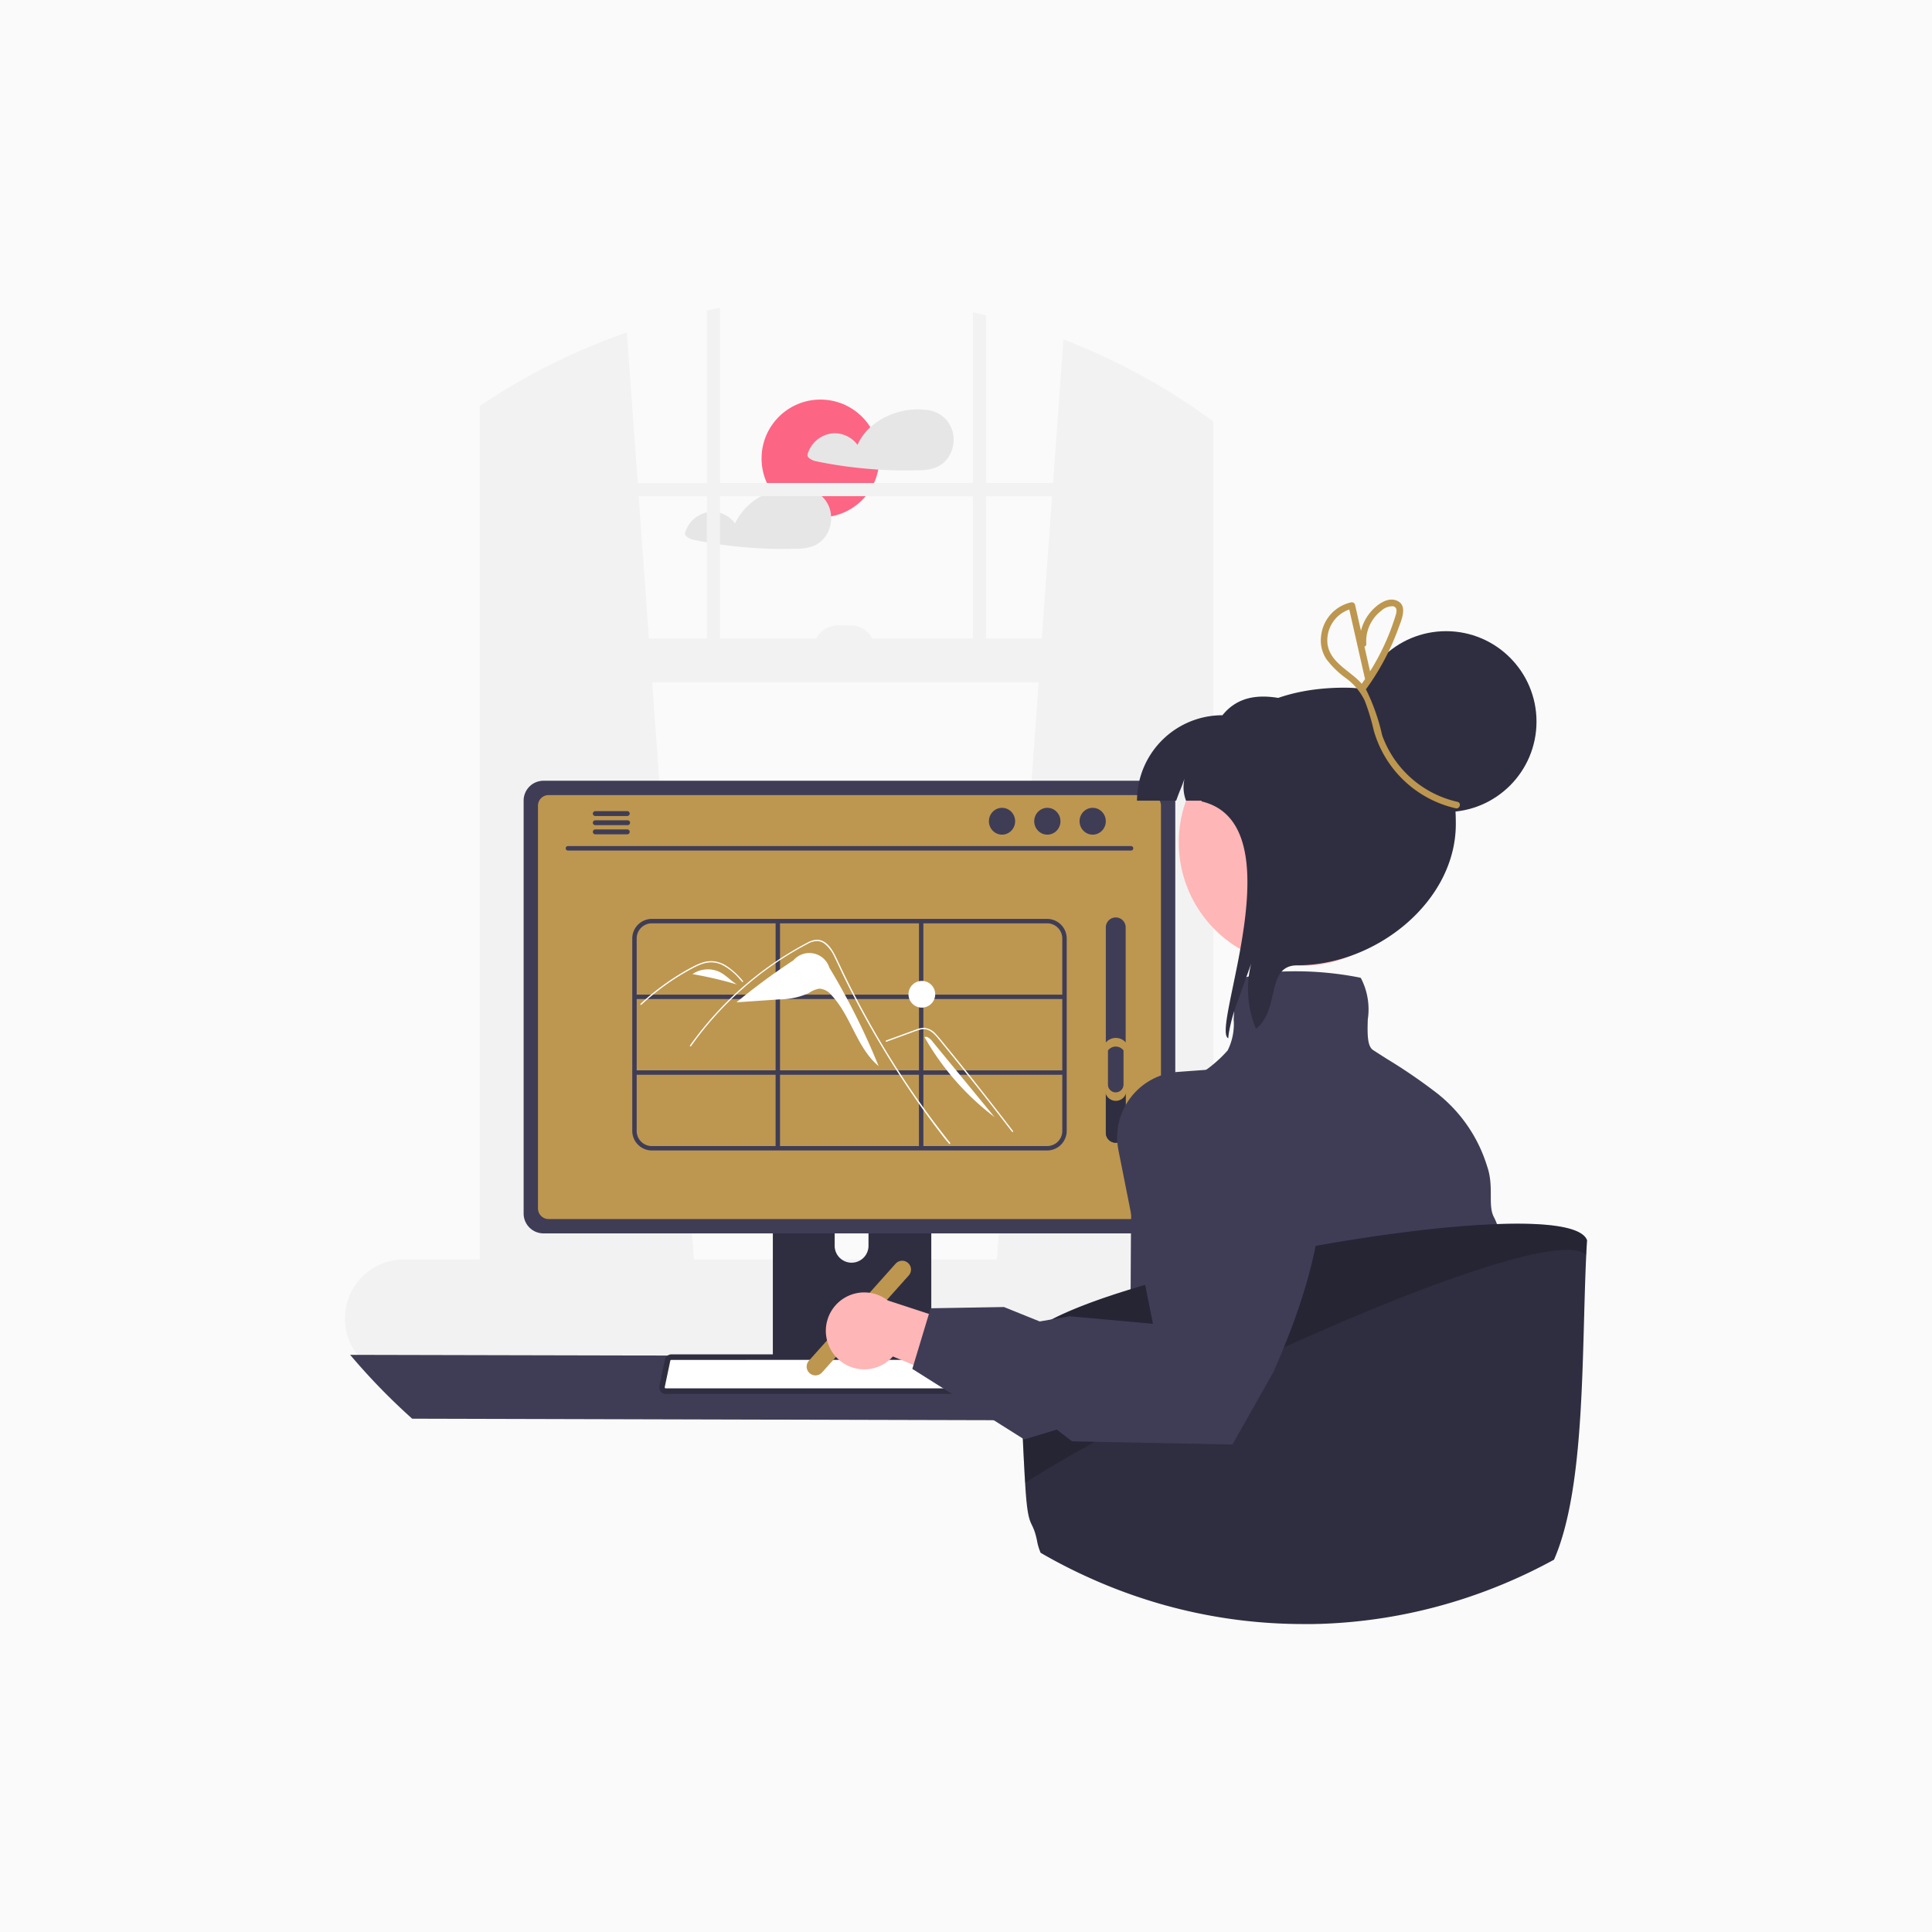 <?xml version="1.0" encoding="UTF-8"?> <svg xmlns="http://www.w3.org/2000/svg" width="144" height="144" viewBox="0 0 144 144"><g id="グループ_10069" data-name="グループ 10069" transform="translate(-19074 -12221)"><rect id="長方形_23424" data-name="長方形 23424" width="144" height="144" transform="translate(19074 12221)" fill="#fafafa"></rect><g id="グループ_10065" data-name="グループ 10065" transform="translate(18744 10709)"><circle id="楕円形_796" data-name="楕円形 796" cx="72" cy="72" r="72" transform="translate(330 1512)" fill="#fafafa"></circle><g id="undraw_designer_girl_re_h54c" transform="translate(355.71 1534.95)"><circle id="楕円形_784" data-name="楕円形 784" cx="4.389" cy="4.389" r="4.389" transform="translate(31.052 6.832)" fill="#fd6584"></circle><path id="パス_5123" data-name="パス 5123" d="M546.261,222.093a2.175,2.175,0,0,0-1.836-1.527h-.03a.233.233,0,0,0-.036-.008,5.361,5.361,0,0,0-4.2,1.282,3.937,3.937,0,0,0-.958,1.322,2.123,2.123,0,0,0-1.78-.868,2.167,2.167,0,0,0-1.94,1.563.251.251,0,0,0,.113.278,1.1,1.1,0,0,0,.459.233c.363.077.73.148,1.1.212q1.075.187,2.161.3.718.076,1.438.122c.993.062,1.991.077,2.985.046a3.405,3.405,0,0,0,1.417-.25,2.1,2.1,0,0,0,.814-.708,2.391,2.391,0,0,0,.3-2Z" transform="translate(-500.998 -212.951)" fill="#e6e6e6"></path><path id="パス_5124" data-name="パス 5124" d="M490.859,258.244a2.242,2.242,0,0,0-.092-.542,2.18,2.18,0,0,0-1.838-1.527H488.9l-.038-.008a5.456,5.456,0,0,0-2.415.248,4.472,4.472,0,0,0-2.745,2.355,2.124,2.124,0,0,0-1.782-.868,2.167,2.167,0,0,0-1.94,1.563.256.256,0,0,0,.113.278,1.106,1.106,0,0,0,.459.233c.365.077.73.148,1.1.212q1.075.187,2.16.3a32.081,32.081,0,0,0,4.425.168,3.411,3.411,0,0,0,1.417-.25,2.1,2.1,0,0,0,.812-.708A2.344,2.344,0,0,0,490.859,258.244Z" transform="translate(-454.624 -242.707)" fill="#e6e6e6"></path><path id="パス_5125" data-name="パス 5125" d="M394.475,245.412h-4V182.956c-.27-.2-.541-.4-.815-.588l-.163-.113A47.392,47.392,0,0,0,379.3,176.84l-.776,10.7h-4.992V175.046c-.325-.081-.651-.156-.98-.227v12.721h-18.85V174.489c-.327.061-.654.123-.98.191v12.861H347.57l-.814-11.222a47.288,47.288,0,0,0-9.99,4.842c-.108.069-.217.138-.325.21-.219.141-.437.286-.653.432v63.608h-5.633a4.406,4.406,0,0,0-4.091,6.047,4.2,4.2,0,0,0,.288.585,4.457,4.457,0,0,0,.5.687,4.4,4.4,0,0,0,3.307,1.5h64.32a4.408,4.408,0,0,0,0-8.817ZM377.452,202.4l-3.111,43.016H351.756L348.645,202.4Zm1-13.876-.768,10.611h-4.154V188.52Zm-5.9,0v10.611h-7.5a1.794,1.794,0,0,0-1.6-.979h-.979a1.794,1.794,0,0,0-1.6.979h-7.174V188.52Zm-19.83,10.611h-4.318l-.768-10.611h5.086Z" transform="translate(-325.746 -174.489)" fill="#f2f2f2"></path><path id="パス_5126" data-name="パス 5126" d="M328.114,649.216a47.508,47.508,0,0,0,4.622,4.759l62.392.164a47.5,47.5,0,0,0,4.622-4.759Z" transform="translate(-327.725 -571.184)" fill="#3f3d56"></path><path id="パス_5127" data-name="パス 5127" d="M519.8,549.514v16.858h11.81V549.514a.567.567,0,0,0-.4-.542.522.522,0,0,0-.169-.026H520.374a.569.569,0,0,0-.57.569Zm4.609,5.792a1.261,1.261,0,1,1,2.521,0v1.956a1.261,1.261,0,1,1-2.521,0Z" transform="translate(-487.907 -487.395)" fill="#2f2e41"></path><path id="パス_5128" data-name="パス 5128" d="M519.584,651.686v1.626a.32.32,0,0,0,.317.319h11.248a.319.319,0,0,0,.317-.319v-1.626Z" transform="translate(-487.723 -573.248)" fill="#3f3d56"></path><path id="パス_5129" data-name="パス 5129" d="M406.774,390.373v30.78a1.481,1.481,0,0,0,1.479,1.479h45.613a1.48,1.48,0,0,0,1.479-1.479v-30.78a1.481,1.481,0,0,0-1.479-1.478H408.253A1.481,1.481,0,0,0,406.774,390.373Z" transform="translate(-393.456 -353.653)" fill="#3f3d56"></path><path id="パス_5130" data-name="パス 5130" d="M413.284,396.188v30.017a.792.792,0,0,0,.791.791h44.852a.792.792,0,0,0,.791-.791V396.188a.792.792,0,0,0-.791-.792H414.075A.792.792,0,0,0,413.284,396.188Z" transform="translate(-398.896 -359.085)" fill="#bd9750"></path><path id="パス_5131" data-name="パス 5131" d="M468.363,651.782a.484.484,0,0,0,.381.182h26.684a.491.491,0,0,0,.48-.592l-.414-1.968a.492.492,0,0,0-.306-.357.473.473,0,0,0-.174-.033H469.157a.474.474,0,0,0-.174.033.492.492,0,0,0-.306.357l-.414,1.968A.491.491,0,0,0,468.363,651.782Z" transform="translate(-444.829 -571.017)" fill="#2f2e41"></path><path id="パス_5132" data-name="パス 5132" d="M471.245,651.516a.065.065,0,0,0-.024,0,.084.084,0,0,0-.054.058l-.414,1.969a.078.078,0,0,0,.017.065l0,0a.074.074,0,0,0,.061.029h26.684a.077.077,0,0,0,.061-.029.075.075,0,0,0,.017-.065l-.415-1.97a.082.082,0,0,0-.05-.057.071.071,0,0,0-.028-.006Z" transform="translate(-446.917 -573.106)" fill="#fff"></path><path id="パス_5133" data-name="パス 5133" d="M426.019,418.855h41.968a.167.167,0,1,0,0-.334H426.019a.167.167,0,1,0,0,.334Z" transform="translate(-409.397 -378.409)" fill="#3f3d56"></path><ellipse id="楕円形_785" data-name="楕円形 785" cx="0.978" cy="1" rx="0.978" ry="1" transform="translate(54.754 37.26)" fill="#3f3d56"></ellipse><ellipse id="楕円形_786" data-name="楕円形 786" cx="0.978" cy="1" rx="0.978" ry="1" transform="translate(51.375 37.26)" fill="#3f3d56"></ellipse><ellipse id="楕円形_787" data-name="楕円形 787" cx="0.978" cy="1" rx="0.978" ry="1" transform="translate(47.997 37.26)" fill="#3f3d56"></ellipse><path id="パス_5134" data-name="パス 5134" d="M438.156,402.858a.18.18,0,0,0,.179.181h2.4a.182.182,0,0,0,0-.363h-2.4A.181.181,0,0,0,438.156,402.858Z" transform="translate(-419.679 -365.168)" fill="#3f3d56"></path><path id="パス_5135" data-name="パス 5135" d="M438.156,407.008a.18.18,0,0,0,.179.181h2.4a.182.182,0,1,0,0-.363h-2.4A.181.181,0,0,0,438.156,407.008Z" transform="translate(-419.679 -368.636)" fill="#3f3d56"></path><path id="パス_5136" data-name="パス 5136" d="M438.156,411.156a.181.181,0,0,0,.179.182h2.4a.182.182,0,0,0,0-.363h-2.4A.18.18,0,0,0,438.156,411.156Z" transform="translate(-419.679 -372.104)" fill="#3f3d56"></path><path id="パス_5137" data-name="パス 5137" d="M486.95,451.546H457.489a1.462,1.462,0,0,0-1.46,1.46v14.339a1.462,1.462,0,0,0,1.46,1.46H486.95a1.462,1.462,0,0,0,1.46-1.46V453.006A1.461,1.461,0,0,0,486.95,451.546Zm1.131,1.46v4.184H477.726v-5.315h9.224a1.132,1.132,0,0,1,1.131,1.131Zm-21.039,9.827v-5.315H477.4v5.315Zm10.355.329v5.315H467.042v-5.315Zm-10.684-.329H456.358v-5.315h10.355Zm.329-5.643v-5.315H477.4v5.315Zm10.684.329h10.355v5.315H477.726Zm-20.237-5.643h9.224v5.315H456.358v-4.184A1.132,1.132,0,0,1,457.489,451.875Zm-1.131,15.47v-4.183h10.355v5.315h-9.224A1.132,1.132,0,0,1,456.358,467.345Zm30.593,1.131h-9.224v-5.315h10.355v4.183A1.132,1.132,0,0,1,486.95,468.477Z" transform="translate(-434.614 -406.006)" fill="#3f3d56"></path><path id="パス_5138" data-name="パス 5138" d="M510.3,468.209a1.569,1.569,0,0,0-2.685-.553,47.471,47.471,0,0,0-4.223,3.112v.017l3.152-.217a5.428,5.428,0,0,0,2.215-.471,1.953,1.953,0,0,1,.791-.331,1.272,1.272,0,0,1,.916.5c1.452,1.547,1.873,3.912,3.5,5.271A51.719,51.719,0,0,0,510.3,468.209Z" transform="translate(-474.19 -419.028)" fill="#fff"></path><path id="パス_5139" data-name="パス 5139" d="M501.495,476.2c-.161-.2-.226-.25-.385-.455q-1.935-2.5-3.638-5.175-1.156-1.815-2.2-3.7-.5-.9-.965-1.806-.364-.705-.711-1.419c-.066-.136-.131-.273-.195-.409-.151-.322-.3-.645-.458-.963a2.649,2.649,0,0,0-.735-.984,1,1,0,0,0-.522-.2,1.457,1.457,0,0,0-.756.217,24.334,24.334,0,0,0-4.785,3.3,24.91,24.91,0,0,0-3.888,4.315c-.034.049-.116,0-.081-.047q.2-.29.418-.573a25.05,25.05,0,0,1,6.4-5.965q.622-.4,1.268-.768c.217-.123.435-.244.656-.358a1.6,1.6,0,0,1,.7-.216c.844-.013,1.282.943,1.582,1.587q.142.3.287.606.548,1.146,1.138,2.271.364.695.744,1.381,1.183,2.138,2.515,4.19c1.176,1.812,2.343,3.412,3.683,5.106C501.6,476.178,501.532,476.245,501.495,476.2Z" transform="translate(-456.459 -413.898)" fill="#fff"></path><path id="パス_5140" data-name="パス 5140" d="M467.3,472.224l-.147-.164a4.338,4.338,0,0,0-1.342-1.1,1.947,1.947,0,0,0-.816-.189,2.328,2.328,0,0,0-.847.185c-.128.051-.252.109-.375.17-.14.071-.278.146-.415.222q-.386.214-.763.446-.749.463-1.45,1-.364.277-.713.571-.324.274-.636.562c-.044.041-.111-.025-.066-.066l.165-.152q.234-.212.476-.416.441-.372.905-.716.721-.534,1.493-1,.385-.231.781-.442c.08-.043.16-.084.242-.123a3.856,3.856,0,0,1,.575-.234,2.046,2.046,0,0,1,.868-.085,2.261,2.261,0,0,1,.8.277,5.415,5.415,0,0,1,1.328,1.19C467.409,472.2,467.343,472.269,467.3,472.224Z" transform="translate(-437.698 -421.992)" fill="#fff"></path><path id="パス_5141" data-name="パス 5141" d="M571.015,501.987l1.258-.46.625-.228a6.378,6.378,0,0,1,.617-.212.973.973,0,0,1,.558.007,1.287,1.287,0,0,1,.435.27,3.534,3.534,0,0,1,.357.381c.136.163.27.329.4.493q.833,1.019,1.655,2.047t1.634,2.064q.813,1.039,1.615,2.087l.2.257c.036.047.118,0,.081-.047q-.808-1.058-1.627-2.108t-1.654-2.1q-.833-1.043-1.677-2.077l-.421-.515c-.119-.145-.236-.291-.366-.425a1.319,1.319,0,0,0-.894-.471,1.725,1.725,0,0,0-.608.134l-.63.23-1.267.463-.317.116C570.934,501.917,570.958,502.008,571.015,501.987Z" transform="translate(-530.652 -447.292)" fill="#fff"></path><path id="パス_5142" data-name="パス 5142" d="M485.392,474.617a2.031,2.031,0,0,0-2.046.146,29.17,29.17,0,0,1,3.319.775C486.213,475.272,485.859,474.857,485.392,474.617Z" transform="translate(-457.442 -425.109)" fill="#fff"></path><path id="パス_5143" data-name="パス 5143" d="M482.683,476.563l-.123.1c.042-.035.085-.068.129-.1Z" transform="translate(-456.784 -426.911)" fill="#fff"></path><path id="パス_5144" data-name="パス 5144" d="M589.134,505.39a1.046,1.046,0,0,0-.443-.37l-.173.007A19.615,19.615,0,0,0,593.743,511Z" transform="translate(-545.326 -450.69)" fill="#fff"></path><circle id="楕円形_788" data-name="楕円形 788" cx="0.996" cy="0.996" r="0.996" transform="translate(42.003 50.161)" fill="#fff"></circle><path id="パス_5145" data-name="パス 5145" d="M671.508,467.812a.741.741,0,0,0,.74-.74V451.786a.74.74,0,1,0-1.479,0v15.287a.741.741,0,0,0,.74.74Z" transform="translate(-614.057 -405.588)" fill="#3f3d56"></path><path id="パス_5146" data-name="パス 5146" d="M671.508,530.9a.741.741,0,0,0,.74-.74v-3.241a.917.917,0,0,0-1.479,0v3.241A.741.741,0,0,0,671.508,530.9Z" transform="translate(-614.057 -468.678)" fill="#2f2e41"></path><path id="パス_5147" data-name="パス 5147" d="M671.224,510.231a.8.8,0,0,0,.8-.8v-3.486a.986.986,0,0,0-1.591,0v3.486A.8.8,0,0,0,671.224,510.231Z" transform="translate(-613.773 -451.13)" fill="#bd9750"></path><path id="パス_5148" data-name="パス 5148" d="M672.318,512.82a.581.581,0,0,0,.58-.58V509.7a.72.72,0,0,0-1.16,0v2.543a.581.581,0,0,0,.58.58Z" transform="translate(-614.867 -454.352)" fill="#3f3d56"></path><path id="パス_5149" data-name="パス 5149" d="M535.331,614.929a.658.658,0,0,1-.052-.928l6.462-7.231a.657.657,0,1,1,.98.876l-6.462,7.231A.658.658,0,0,1,535.331,614.929Z" transform="translate(-500.698 -535.532)" fill="#bd9750"></path><path id="パス_5150" data-name="パス 5150" d="M786.295,563.548c0,1.2-.283,2.115-.248,2.849a47.207,47.207,0,0,1-5.967,2.14c-.23.066-.46.128-.692.191-1.254-3.84-2.51-7.356-3-7.729-1.133-.85-1.7,2.666-1.7,1.816s.567-.85-.848-1.982-.567-6.23-.567-6.23l-1.982-5.1,2.217-8.13,2.88-10.561h2.832s.084.061.224.174c.708.579,2.845,2.512,2.609,4.64a35.686,35.686,0,0,0,.362,4.934c.835,7.415,2.753,15.476,2.753,17.6C785.162,561,786.295,561.849,786.295,563.548Z" transform="translate(-698.052 -472.245)" fill="#e6e6e6"></path><path id="パス_5151" data-name="パス 5151" d="M676.318,494.136c0-.008-.005-.015-.008-.021a4.392,4.392,0,0,0-.222-.5c-.478-.9.028-2.28-.511-3.805a11.027,11.027,0,0,0-3.49-5.237l-.14-.117,0,0a40.736,40.736,0,0,0-3.846-2.643c-.324-.207-.662-.422-1.014-.649-.454-.291-.429-1.261-.4-2.286a5.044,5.044,0,0,0-.5-3.056l-.036-.048-.057-.015a24.729,24.729,0,0,0-5.822-.449h0a11.444,11.444,0,0,0-2.454.36c-.059.016-.118.033-.176.053s-.089.026-.133.041l-.036.013-.028.026a3.953,3.953,0,0,0-.725,2.521v0q-.017.276-.03.552a4.373,4.373,0,0,1-.45,2.314,9.5,9.5,0,0,1-2.872,2.209,7.236,7.236,0,0,1-3.061.812l-.156,0-.015.155c-1.128,2.148-1.085,7.691-1.119,13.626q0,.5-.007,1c-.02,2.765-.072,5.577-.279,8.14-.09,1.1-.207,2.155-.363,3.139-.76,4.795-4.2.814-5.845,4a4.032,4.032,0,0,0,.271.912c.189.112.383.22.575.329q1.28.713,2.607,1.33c.049.023.1.046.148.067a38.905,38.905,0,0,0,5.007,1.91c.334.1.667.2,1,.291a38.393,38.393,0,0,0,9.141,1.369l.038,0a47.433,47.433,0,0,0,10.822-1.56l.148-.039c.232-.062.462-.125.692-.191a47.227,47.227,0,0,0,5.967-2.14,1.535,1.535,0,0,0,.021.215.529.529,0,0,0,.01.069c0-.026.007-.053.008-.079.01-.077.018-.156.026-.235A51.128,51.128,0,0,0,676.318,494.136Z" transform="translate(-590.45 -425.845)" fill="#3f3d56"></path><path id="パス_5152" data-name="パス 5152" d="M704.982,374.459a9.2,9.2,0,1,0-.468-7.839c-.042.105-.08.211-.118.32A9.189,9.189,0,0,0,704.982,374.459Z" transform="translate(-641.705 -330.21)" fill="#ffb6b6"></path><path id="パス_5153" data-name="パス 5153" d="M687.826,358.5c.4-1.108.223-.531.623-1.634a2.755,2.755,0,0,0,.114,1.634H699.52v-6.369c-3.21-1.272-6.348-2.355-8.244,0a6.369,6.369,0,0,0-6.369,6.369Z" transform="translate(-625.871 -321.772)" fill="#2f2e41"></path><path id="パス_5154" data-name="パス 5154" d="M716.145,372.818c.008-.118.021-.24.038-.358a12.4,12.4,0,0,1,.712-2.527c.316-.889.636-1.782.956-2.671a7.647,7.647,0,0,0,.358,4.853c1.849-1.441.682-4.735,3.1-4.735,5.813,0,11.795-4.714,11.795-10.531s-2.494-10.16-8.307-10.16-10.535,2.662-10.649,8.475C721.309,356.848,714.793,372.228,716.145,372.818Z" transform="translate(-650.306 -318.383)" fill="#2f2e41"></path><circle id="楕円形_789" data-name="楕円形 789" cx="6.74" cy="6.74" r="6.74" transform="translate(75.332 24.094)" fill="#2f2e41"></circle><path id="パス_5155" data-name="パス 5155" d="M674.046,591q-.035.52-.061,1.108c-.348,7.379-.048,17.312-2.4,22.7q-.789.431-1.594.825l-.059.03c-.145.071-.289.14-.434.206a.05.05,0,0,1-.018.01,39.273,39.273,0,0,1-4.9,1.925c-.205.066-.413.128-.62.191l-.133.039a38.454,38.454,0,0,1-9.7,1.56c-.171,0-.339.008-.5.011-.057,0-.113,0-.169,0-.184,0-.367,0-.551,0q-.557,0-1.11-.016a38.392,38.392,0,0,1-9.141-1.369c-.337-.092-.671-.189-1-.291a38.9,38.9,0,0,1-5.007-1.91c-.049-.021-.1-.044-.148-.067q-1.327-.616-2.607-1.33c-.192-.109-.386-.217-.575-.329a4.036,4.036,0,0,1-.271-.912c-.373-1.793-.672-.584-.886-4.315-.2-3.421-.321-6.851-.367-8.812-.015-.523-.02-.942-.021-1.228.174-1.246,2.975-2.66,7.06-4,.386-.127.786-.253,1.195-.378,1.1-.34,2.285-.674,3.518-1,3.139-.822,6.626-1.576,10.086-2.2,1.708-.306,3.409-.58,5.061-.814,2.9-.411,5.64-.7,7.985-.812.225-.011.445-.021.662-.028.233-.01.462-.016.685-.021C671.4,589.7,673.708,590.056,674.046,591Z" transform="translate(-581.467 -521.508)" fill="#2f2e41"></path><path id="パス_5156" data-name="パス 5156" d="M674.046,591q-.035.52-.061,1.108c-2.561-2.758-30.149,9.563-41.829,16.965-.2-3.421-.321-6.851-.367-8.812-.015-.523-.02-.942-.021-1.228.174-1.246,2.975-2.659,7.06-4,.386-.127.786-.253,1.195-.378,1.1-.34,2.285-.674,3.518-1,3.139-.822,6.626-1.576,10.086-2.2,1.708-.306,3.409-.58,5.061-.814,2.9-.411,5.64-.7,7.985-.812.225-.011.445-.021.662-.028.233-.01.462-.016.685-.021C671.4,589.7,673.707,590.056,674.046,591Z" transform="translate(-581.467 -521.508)" opacity="0.2"></path><path id="パス_5157" data-name="パス 5157" d="M544.437,625.575a2.848,2.848,0,0,0,4.365.116l9.361,3.844-1.01-5.161-8.734-2.86a2.863,2.863,0,0,0-3.981,4.06Z" transform="translate(-507.963 -547.538)" fill="#ffb6b6"></path><path id="パス_5158" data-name="パス 5158" d="M608.322,518.481l-.051-.005-5.459.4a4.9,4.9,0,0,0-3.544,1.919,4.794,4.794,0,0,0-.505.821h0a4.9,4.9,0,0,0-.4,3.1l2.57,12.937-6.183-.562-2.257.386-2.664-1.075-5.466.093-.127.419-1.147,3.8-.09.3,8.346,5.259,2.42-.736,1.14.876h.055l2.26.045,9.64.189,2.635-4.668.412-.732c3.06-6.856,3.815-11.642,3.576-14.939a10.964,10.964,0,0,0-1.016-4.064A6.9,6.9,0,0,0,608.322,518.481Z" transform="translate(-540.71 -461.934)" fill="#3f3d56"></path><path id="パス_5159" data-name="パス 5159" d="M778.414,321.8a7.783,7.783,0,0,1-5.617-4.961,14.974,14.974,0,0,0-1.208-3.427A18.322,18.322,0,0,0,774,308.888c.227-.625.759-1.76-.143-2.1-.718-.274-1.534.387-1.96.909a3.462,3.462,0,0,0-.679,1.353l-.441-1.945a.252.252,0,0,0-.3-.172,2.875,2.875,0,0,0-2.228,2.493,2.54,2.54,0,0,0,.387,1.729,6.789,6.789,0,0,0,1.491,1.448,4.525,4.525,0,0,1,1.367,1.644,15.938,15.938,0,0,1,.677,2.228,8.253,8.253,0,0,0,6.118,5.807C778.592,322.346,778.725,321.871,778.414,321.8Zm-6.8-11.788a2.862,2.862,0,0,1,.466-1.753,2.776,2.776,0,0,1,.633-.686,1.247,1.247,0,0,1,.894-.352c.4.086.241.537.156.809q-.17.538-.373,1.065a17.5,17.5,0,0,1-.919,1.99c-.18.335-.373.663-.575.985l-.417-1.839A.206.206,0,0,0,771.618,310.015Zm-2.88.1a2.435,2.435,0,0,1,1.614-2.648l1.174,5.184c-.081.119-.164.236-.248.354-.022-.025-.042-.051-.065-.076C770.393,312.034,768.961,311.425,768.738,310.113Z" transform="translate(-695.49 -284.985)" fill="#bd9750"></path></g></g></g></svg> 